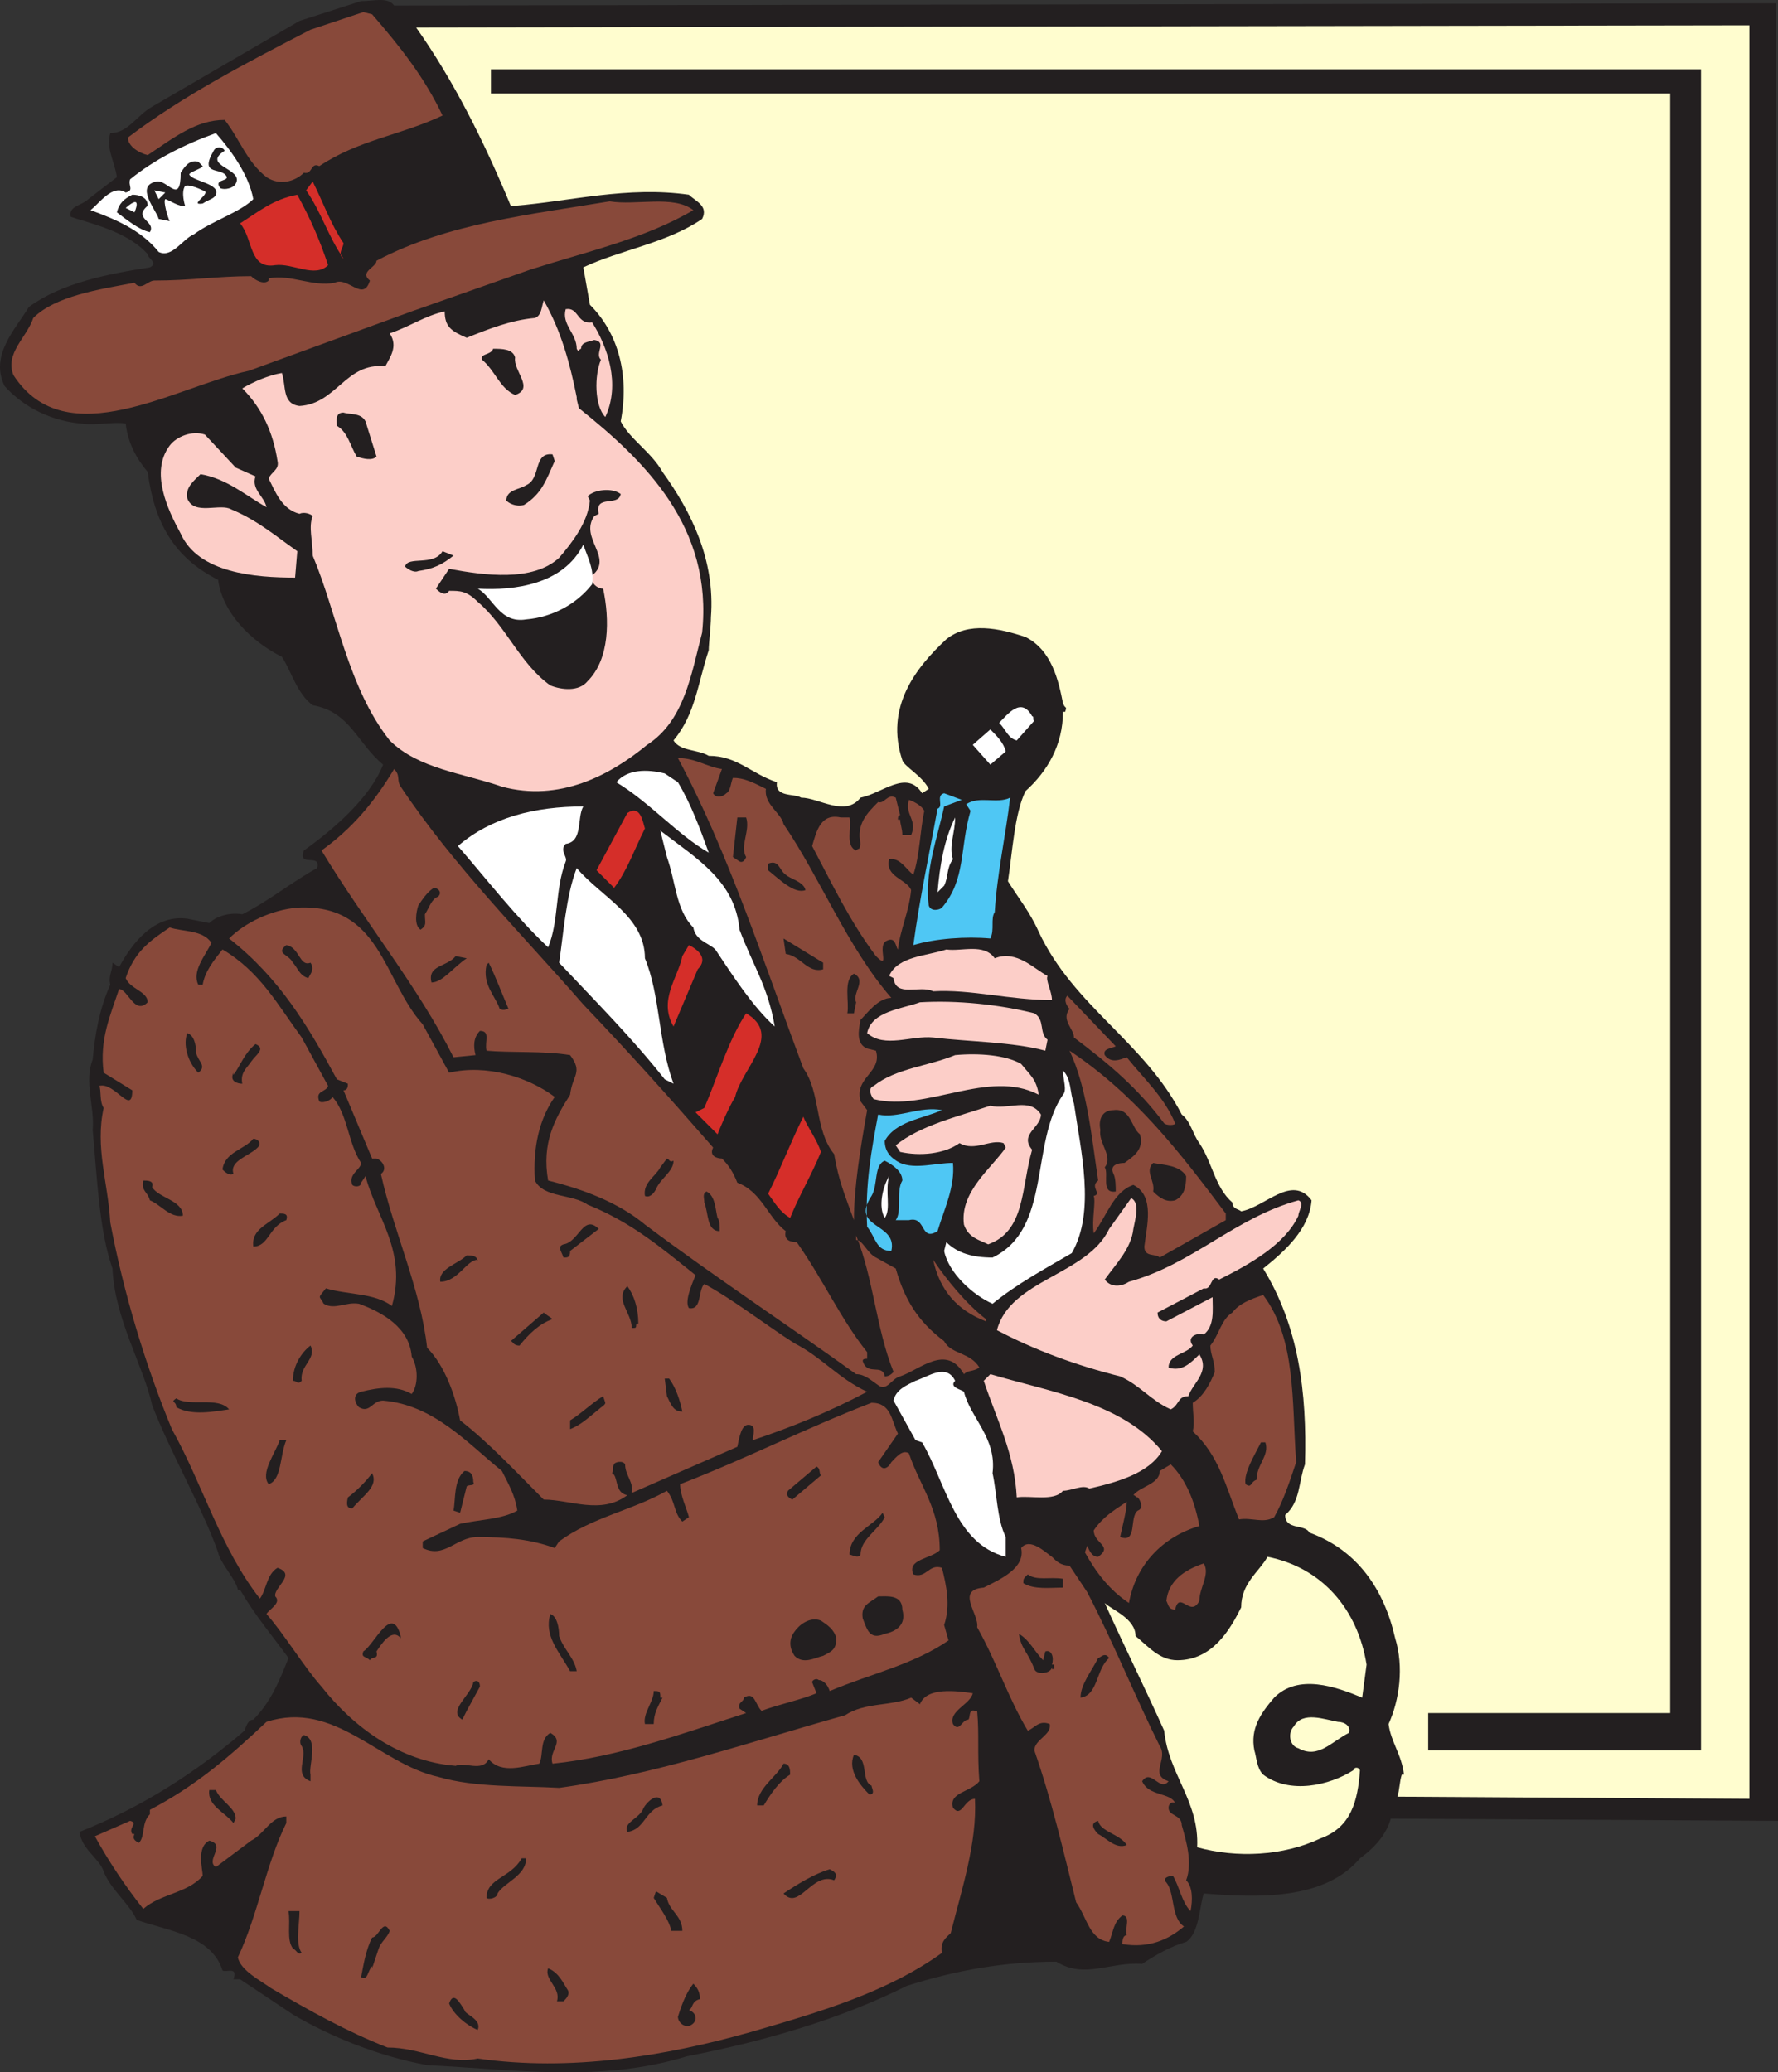 <svg xmlns="http://www.w3.org/2000/svg" width="606.096" height="706.332"><rect width="100%" height="100%" fill="#333333" stroke="none"/><path fill="#231f20" fill-rule="evenodd" d="m605.346 1.125-471 .75c-2.25-3-6.75-1.5-11.25-1.5l-21 6.75-50.25 29.25c-5.25 3-8.25 9-14.25 9-1.5 5.25 1.5 9.75 2.25 15l-9.75 7.5c-2.25 2.25-6.75 2.25-6 6l2.25.75c7.5 2.25 18 5.25 24 12 0 1.5 3.75 3 .75 4.5-14.25 2.25-30 5.25-41.25 13.5-4.5 7.5-13.5 16.5-8.25 27 6.75 7.5 16.5 12 26.25 12.75 4.5.75 11.25-.75 15 0 .75 6.75 3.75 12 7.5 16.5 2.25 17.25 9 29.25 24 36.75 1.5 11.25 11.25 21 21.75 26.25 3 4.5 5.25 12.75 10.5 16.5 12.75 2.25 15 12.75 24 20.25-4.5 11.25-16.5 21.75-27 29.25-2.25 6 6 .75 4.5 6-8.25 4.5-16.5 11.25-25.5 15.75-4.5-.75-9 .75-11.25 3l-7.5-1.5c-11.25-1.5-18.75 8.25-23.25 16.5l-2.25-1.5c0 3-1.5 4.5-.75 7.5-3.75 8.25-5.25 17.25-6 25.5-3 7.5.75 16.5 0 24 1.5 16.5 2.25 34.5 6.75 47.25.75 17.25 10.5 33 13.5 46.5 6 15.75 17.25 35.25 22.5 50.25.75 3.75 6 9 6.75 12.75h.75c5.25 9 10.5 15 16.5 23.25-3 7.5-6 15-12 21-1.5 0-2.25 1.5-3 3.75-16.5 14.25-35.25 26.25-56.25 34.5.75 6 6.75 9 8.25 13.5 2.25 6 9 11.25 11.25 16.5 10.5 3.75 25.5 5.25 29.25 17.25 1.5.75 5.25-1.5 3.75 3h2.25l18 12c12.75 7.5 29.25 14.25 45.75 17.25 30 1.5 59.25 6 88.5-3 27-5.25 52.5-12.75 75-24 16.5-5.25 33-8.25 51-8.25 9.75 6 18 0 29.25.75 4.5-3 9.75-6 15-7.5 4.5-3 4.5-12 6-16.5 18.75 1.5 41.25 2.25 53.25-12 5.25-3.75 9-8.25 10.5-13.5l132 .75-.75-619.5"/><path fill="#fffdcf" fill-rule="evenodd" d="m596.346 613.125-120-.75c.75-2.25.75-5.25 1.5-7.5h.75c-.75-6.75-4.5-11.25-5.25-17.25 3.75-8.25 5.25-19.5 2.25-29.25-3.75-16.5-12.75-30-29.25-36-1.5-3-8.25-.75-8.25-6 5.25-4.5 4.5-11.25 6.75-17.25.75-24.75-2.25-47.25-14.25-66.75 7.5-6 15.75-13.5 16.5-23.25-6.75-9-15.75 2.25-24 3.75-.75-.75-3-.75-3-3-6-5.25-6.75-13.5-11.25-20.25-2.25-3-3-7.5-6-9.75-12.75-24.75-36.75-36.75-48.75-62.25-3-6.75-6.75-11.25-10.5-17.25 1.5-9.75 2.25-23.25 6-30.75 7.5-6.75 12.75-15.75 12.75-27h.75c.75-2.25 0-.75-.75-3-1.5-7.5-3.75-18-12.75-22.5-9-3-19.5-5.25-27 .75-10.5 9.75-21 23.25-15 41.25.75 2.25 6.75 5.25 9 9.75l-2.25 1.5c-5.25-8.25-13.5 0-21 1.5-5.25 6.75-14.25 0-20.25 0-2.25-1.5-9 0-8.25-5.25-9-3-13.5-9-23.25-9-3.75-2.25-9.75-1.5-12-5.25 7.5-9 8.25-19.5 12-30.75 0-2.25.75-8.25.75-11.25 1.5-19.5-6.75-36-16.5-49.5-3.75-6.75-11.25-11.25-14.25-17.25 3-15.75-.75-30-10.5-39.75l-2.25-12.75c12.75-6 28.5-8.25 40.5-16.5 2.25-4.5-2.25-6-4.5-8.25-21-3-40.5 2.25-59.25 3.75h-1.5c-9-21.75-19.5-42.75-32.25-60.75l454.5-.75v604.5"/><path fill="#88493a" fill-rule="evenodd" d="M126.846 4.875c9.75 11.25 18 21.75 24 34.5-14.25 6.75-28.5 8.25-42 17.25-3-1.5-2.25 3-5.25 2.25-3 3-8.25 4.5-12.75 1.5-6.75-5.25-9-12.75-14.25-19.5-9.75 0-17.25 6-26.25 12-3-.75-6.75-3-6.75-6 18.75-14.25 40.5-25.5 62.25-36.75l18-6 3 .75"/><path fill="#fff" fill-rule="evenodd" d="M86.346 67.875c-4.5 4.5-14.25 7.5-20.25 12-3.75 1.5-7.5 8.25-12 6-6-7.5-15-11.25-23.25-14.25 3-2.25 7.5-9 12-6 3-.75.75-2.25 1.5-4.5 8.25-6.75 18.75-12 29.25-15.75 5.25 6 11.25 14.25 12.75 22.5"/><path fill="#231f20" fill-rule="evenodd" d="M76.596 51.375c-8.25 5.25 6.75 6 3.75 11.25-.75 1.5-3.75 2.25-5.25 1.5-2.25-3 2.25-2.25 2.25-3.75-1.5-3.75-9.75 0-4.5-9 .75-1.5 3-1.5 3.75 0m-7.5 5.25c0 .75-5.25 2.25-4.5 3 1.5 2.25 10.5 3 9 6.75-.75 1.5-2.25 1.5-4.5 3-5.25.75 3.75-3.75 0-4.5 0 0-4.5-2.25-6-1.5-1.5 2.25 0 6.75 0 6.75-1.5.75-6-2.25-6.75-2.25-.75.75.75 6 1.5 7.5l-3.75-.75c-.75-3-8.25-11.25-.75-12.75 3.75-.75 8.25 8.25 8.25-3 1.5-2.25 3-4.5 6-3.75l1.5 1.5"/><path fill="#d52e29" fill-rule="evenodd" d="M117.096 82.875c0 1.5-2.25 3.75 0 5.25-5.25-7.5-7.5-15.75-12.75-23.25l2.25-3c3.75 7.5 6 14.25 10.5 21"/><path fill="#231f20" fill-rule="evenodd" d="M50.346 70.125c-5.25 4.5 3 5.25.75 9-3.75-.75-8.25-4.5-11.25-6.75.75-3 2.25-4.5 5.25-6 2.25 0 5.25.75 5.25 3.75"/><path fill="#d52e29" fill-rule="evenodd" d="M101.346 66.375c4.5 8.25 7.5 15 10.5 24-4.5 4.5-12-.75-18 0-9 1.5-7.5-9-12-14.25 6-3.75 11.25-8.25 19.5-9.75"/><path fill="#88493a" fill-rule="evenodd" d="M236.346 71.625c-16.5 9.75-36.75 14.25-55.5 20.25l-40.5 14.25-55.5 20.25c-24.75 5.25-62.25 29.25-80.25 1.5-3-7.5 4.5-12.75 6.75-19.5 7.5-7.5 22.5-9.75 34.5-12 2.25 3 4.5-.75 6.75-.75 12 0 21.75-1.5 33-1.5 1.5 1.5 4.5 3 6 1.5v-.75c7.5-1.5 15 3 22.5 1.5 4.5-2.25 9.75 6.75 12-.75-3.75-3 2.25-4.5 2.25-6.75 24-12.75 52.5-15.75 79.5-20.25 9 1.5 21.75-2.25 28.5 3"/><path fill="#fccec8" fill-rule="evenodd" d="M196.596 135.375v.75l.75 3c22.5 18 45.75 40.5 42 76.5-3.75 14.25-6 30-18.75 38.25-12.75 10.5-30 19.5-49.5 14.25-12.75-4.5-28.5-6-38.25-15.75-14.25-18-18-43.5-26.25-63 0-5.25-1.5-9.75 0-13.5-.75-.75-3-1.5-4.5-.75-6-1.5-8.25-7.5-10.5-12 .75-2.25 3.75-3 3-6-1.5-9.75-5.25-18-12-24.75 3.75-2.25 9-4.5 13.5-5.25 1.5 4.5 0 10.5 6 11.25 12.75-.75 15.75-15 29.25-13.5 1.5-3 4.5-6.75 1.5-11.25 6.75-2.25 12-6 18.75-7.5 0 5.25 2.25 6.75 7.5 9 7.5-3 15-6 23.25-6.75 2.25-.75 2.25-3.75 3-6 6 10.5 9 21.75 11.25 33"/><path fill="#fccec8" fill-rule="evenodd" d="M201.846 109.875c5.25 8.25 9.75 21 4.5 32.25-3.75-3.75-3.75-14.25-1.5-19.5-2.25-2.25 2.25-6-2.25-6.75-2.25.75-4.5.75-4.5 3-.75 0-.75 1.5-1.5 0 0-5.25-5.25-8.25-3.75-13.5 4.5-.75 3.75 5.25 9 4.5"/><path fill="#231f20" fill-rule="evenodd" d="M175.596 121.875c-.75 4.5 6.75 10.5 0 12.75-5.25-2.25-6.75-8.25-11.25-12-.75-2.25 3-1.5 3.75-3.75 3 0 6.75 0 7.5 3m-51 21.75 3.75 12c-1.5 1.5-4.5.75-6.75 0-2.25-3.75-3-8.25-6.75-10.5 0-1.5-.75-4.5 2.25-4.5 2.25.75 6 0 7.5 3"/><path fill="#fccec8" fill-rule="evenodd" d="m80.346 159.375 6.75 3c-1.5 4.5 3 6.75 3.75 10.5-6.75-3.75-13.5-9.75-22.5-11.25-2.25 2.25-5.25 4.5-4.5 8.25 2.25 6 11.25 1.5 15 3.75 9 3.75 15 9 22.5 14.25l-.75 9c-13.5 0-33-1.5-39-15-4.5-8.25-10.5-21-3.75-30 2.25-3 7.5-5.25 12-3.75l10.5 11.25"/><path fill="#231f20" fill-rule="evenodd" d="M189.096 157.125c-3 6.75-4.5 11.25-10.5 15-3 .75-5.25-.75-6-1.5 0-3.75 4.5-3.75 6.75-5.25 5.25-2.25 2.25-11.25 9-10.5l.75 2.25m22.5 11.25c-.75 4.5-9 0-7.5 6.75l-1.5.75c-5.25 7.5 6.75 14.25-.75 20.25-.75 2.25 1.5 4.5 3.75 4.5 2.25 10.5 2.25 24-5.25 31.5-3 3.75-9 3-12.75 1.5-10.5-7.5-15-20.25-24.75-28.5-3.75-3.75-6-3.75-9.75-3.75-1.5 2.25-3.75 0-4.5-.75l4.5-6.75c12 2.25 28.5 4.5 37.5-3.75 4.5-5.25 9.75-12 10.5-19.5l-.75-1.5c2.25-2.25 8.25-3 11.25-.75"/><path fill="#fff" fill-rule="evenodd" d="M201.846 199.125c-5.25 6.75-13.5 11.25-22.5 12-9 1.5-11.25-7.5-16.5-10.5 12.75.75 29.25-1.5 36-15 1.5 4.5 3.75 8.25 3 13.5"/><path fill="#231f20" fill-rule="evenodd" d="M154.596 189.375c-3.75 3-6.75 4.5-12 5.25-1.5.75-3.75-.75-4.5-1.5.75-3.75 9.75 0 12.75-5.25l3.75 1.5"/><path fill="#fff" fill-rule="evenodd" d="m352.596 245.625-6 6.75c-3-.75-3.75-3.75-6-6 3-3 7.5-9 11.25-2.25.75 0 0 1.5.75 1.5m-9.75 10.5-5.25 4.5-6-6.75 6-5.25c2.25 2.25 4.5 4.5 5.25 7.5"/><path fill="#88493a" fill-rule="evenodd" d="m246.096 262.125-3 8.25c.75 1.5 3 1.5 4.5 0 1.5-.75 1.5-3.75 2.25-5.25 3.75 0 6.75 1.5 11.25 3.75-.75 5.25 5.25 8.25 6 12 12.75 18.75 21.75 42 36.75 59.25-4.5 0-8.25 5.25-10.5 7.5-.75 3.75-1.5 8.25 2.25 9.75l3 .75c2.25 7.5-7.5 9-5.25 17.25l2.25 3c-2.25 12.75-4.5 26.25-4.5 37.5-3-8.25-5.25-13.5-6.75-22.5-6.75-8.25-4.5-21-10.5-29.25-13.5-36-25.5-73.5-42.75-105.75 6 0 9.75 3 15 3.75m-109.5 6c18 27 42 51 62.25 74.25 15.75 16.5 28.5 30.75 44.25 48.75-1.5 3 1.5 3.75 3 3.75 2.25 2.25 3.75 4.5 5.25 8.25 8.25 3 10.5 12 16.5 16.5-.75 3 1.5 3.75 3.75 3.75 9 12.75 15 26.25 24 37.5v2.25c-.75 0-1.5 0-1.5.75 1.5 5.25 6.75.75 7.5 5.25 1.5 0 2.25-.75 3-1.5-6-15-6.75-31.5-12.75-46.5v1.5c2.25 0 3.75 4.5 6.75 6l6.75 3.75c3 10.5 7.5 18 16.5 24.75 2.25 4.5 9 3.75 12 9-2.25 1.5-3.75.75-5.25 2.25-6-10.5-15-1.5-21.75.75-3 .75-4.5 5.25-7.5 3-2.25-1.5-4.5-3.75-7.5-3.75-24-17.25-48-33-72-51-9-7.5-21-12-33-15-2.25-12.75 2.25-21 7.5-29.25.75-6.75 4.5-7.5 0-13.5-9-1.5-20.25-.75-28.5-1.5-.75-3 1.5-6.75-2.25-6.75-2.25 2.25-2.25 5.25-1.5 8.25l-7.5.75c-12-24-30-45.75-45-70.5 10.5-7.5 18-16.5 24.75-27.75 2.25 2.25.75 3.75 2.25 6"/><path fill="#fff" fill-rule="evenodd" d="M231.096 266.625c4.5 7.5 7.5 15.75 10.5 24-10.5-6-20.25-17.25-31.5-24 3.75-4.5 10.5-4.5 16.5-3l4.5 3"/><path fill="#4fc7f4" fill-rule="evenodd" d="M321.846 274.875c-2.25 10.5-6.75 22.5-5.25 33.75.75 2.25 3.75 1.5 4.5.75 8.25-9.75 6-20.25 9.75-33l-1.5-2.25c4.5-3 10.5 0 15-2.25-1.5 12.75-4.5 26.25-5.25 39-1.5 2.25 0 6-1.5 9-8.25-.75-18.75 0-26.25 2.25 2.25-16.5 5.25-30 8.25-46.5 2.25-.75-.75-4.5 2.25-5.25l6 2.25-6 2.25"/><path fill="#88493a" fill-rule="evenodd" d="M306.846 277.875c-.75 0-.75.75-.75 1.5h.75c0 1.5.75 3 .75 5.25h3c2.25-5.25-2.25-6.75-.75-12 2.25.75 4.5 2.25 5.25 3.75-1.5 6.75-1.5 15-3.75 21.75-2.25-1.5-4.5-6-8.25-5.25-1.5 6 6 6.75 7.5 10.5-.75 7.5-3.75 13.5-4.5 20.25-.75-.75-.75-4.5-3.75-3-3.75 1.5 1.5 10.5-3.75 5.25-9-12-15-24.75-21.75-37.5 1.5-5.25 3-11.25 9.75-9.75h3c.75 3.75-1.5 9.75 2.25 11.25 1.5-1.5.75.75 1.5-2.25-1.5-6.75 2.25-10.5 6-14.25 2.25.75 3-3 6-1.5l1.5 6"/><path fill="#fff" fill-rule="evenodd" d="M198.846 274.875c-2.25 3.75 0 12-6 12.75-2.25 2.25.75 4.5 0 6-3.75 9.75-2.25 20.25-6 29.25-10.5-9.75-21-23.25-30.75-34.5 11.25-9.75 26.25-13.5 42.75-13.5"/><path fill="#d52e29" fill-rule="evenodd" d="M219.846 282.375c-3.75 7.5-6 14.25-10.5 20.25l-6-6 10.5-19.5c4.5-3 5.25 3 6 5.25"/><path fill="#231f20" fill-rule="evenodd" d="M254.346 278.625c1.5 4.5-2.25 9.75 0 13.5 0 0-.75 2.25-2.25 1.5l-2.25-1.5 1.5-13.5h3"/><path fill="#fff" fill-rule="evenodd" d="M324.846 292.875c-2.25 3-1.5 6-3 9l-2.25 2.25c.75-9 2.25-18 6-25.5 0 5.25-2.25 9.75-.75 14.25m-72.75 24c4.5 12 9.75 19.5 12 33-7.5-6.75-14.25-17.25-20.25-26.25-2.25-2.25-6.75-3-7.5-7.5-6-6-6-15.75-9-24l-2.25-9c12.75 9.75 25.5 17.25 27 33.75"/><path fill="#231f20" fill-rule="evenodd" d="M267.846 298.125c1.5 1.5 6 2.25 6.75 5.25-3.75 1.5-9-3.75-12.75-6.75v-2.25c3.75-1.5 3.75 2.25 6 3.75"/><path fill="#fff" fill-rule="evenodd" d="M219.846 326.625c5.25 12.75 4.5 28.5 9.75 42.75l-3-1.5c-11.25-14.25-24-27-36-39.75 1.5-9.75 2.25-22.5 6-32.25 8.25 9.75 23.25 16.5 23.25 30.75"/><path fill="#231f20" fill-rule="evenodd" d="M149.346 305.625c-2.25.75-3 3.75-4.5 6 0 3 .75 3.75-1.5 5.25-2.25-1.5-1.5-6-.75-8.25 1.5-2.25 3-4.5 5.25-6 1.5 0 3 1.5 1.5 3"/><path fill="#88493a" fill-rule="evenodd" d="m144.096 349.125 9 16.5c12.75-3 27 1.5 36 8.25-5.25 7.5-7.5 17.25-6.75 28.5 3 6 12.75 4.5 18 8.25 15 6 25.5 15 36.75 24-1.5 3.75-3.75 9-2.25 11.25 4.5.75 3-6 5.25-8.25 9.75 5.25 20.25 13.5 30.75 20.25 9 4.5 15 12 24.75 16.5-12.75 6.75-25.5 12-39 16.5 0-1.5 1.5-5.25-1.5-5.25-2.25 0-3 3.75-3.75 7.5l-36 15.75c.75-3.75-2.25-6-2.25-9.75-.75-1.5-3.75-.75-3.75 0-.75.75 0 2.25-.75 3 2.25.75.75 6.75 5.25 7.5-9 6.75-19.5 1.5-28.5 1.5-9-9-18.75-19.5-28.5-27-1.5-8.25-5.25-18.75-11.25-24.75-2.25-20.25-11.25-39-15.75-59.25 2.25-1.5.75-4.5-1.5-5.25h-1.5l-9.75-23.25c1.5 0 1.5-1.5 1.5-2.25l-3.75-1.5c-9.75-18-19.5-34.5-36.75-48 5.25-5.25 14.25-9.75 23.25-10.5 28.5-1.5 29.25 24.75 42.75 39.75"/><path fill="#88493a" fill-rule="evenodd" d="M72.096 321.375c-2.25 4.5-6.75 9.75-4.5 14.25h1.5c.75-4.5 3.75-8.25 6.75-12 12.75 7.5 18.75 18.75 27 30l9 16.5c-.75 2.25-4.5 1.5-3 5.25.75.75 3.75 0 4.5-1.5 5.25 6 5.25 15.75 9.75 22.5 0 2.25-4.5 3.75-3 7.5.75.75 3 .75 3-.75l1.5-2.25c3.75 14.25 14.25 25.5 9 44.25-6-4.5-15-3.75-22.5-6-3 3.75-2.25 2.25-.75 5.25 3.75 2.25 7.5-.75 12 0 8.25 3 17.25 8.25 18 18 2.25 3.75 2.25 9.75 0 12.75-5.25-3-11.25-2.25-17.25-.75-3 .75-2.25 3.75-.75 5.25 3.75 2.25 4.5-2.25 8.25-2.25 17.25 1.5 28.5 14.25 40.5 24 2.25 4.5 4.5 8.25 5.25 13.5-5.25 3-12.75 3-19.5 4.5l-12.75 6v2.25c7.5 3.75 11.25-3.75 18.75-3.75 9.75 0 18 .75 26.25 3.75l1.5-2.25c11.25-8.25 24.75-10.5 36.75-17.25 3 3.75 2.25 7.5 5.25 10.5l2.25-1.5c-.75-3-3-7.5-3-11.25 23.25-9 42-18.75 65.25-27.75 6.75 0 6.75 6 9 10.5l-6.75 9.75c1.5 3.75 3.75 1.5 4.5 0 1.5-1.5 3.75-4.5 6-3 3.75 11.25 10.5 18.75 10.5 33-3 3-11.25 3-9 8.25 4.5 1.5 5.25-3.75 9.75-2.25 1.5 6 3 12.75.75 19.5l1.5 5.25c-12 8.25-26.25 11.25-40.5 17.25-.75-2.25-2.25-3.75-3.75-3.75-.75-.75-2.25 0-2.25.75l1.5 3.75c-5.25 2.25-12.75 3.75-18.75 6-2.25-2.25-2.25-6.75-6-4.5 0 1.5-2.25 1.5-1.5 3.75l2.25 1.5c-21 6.75-43.5 15-66 17.25-1.5-4.5 4.5-7.5-.75-10.5-3.75 2.25-2.25 7.5-3.75 10.5-5.25.75-12.75 3.75-17.25-1.5-2.25 4.5-8.25.75-11.25 2.25-18.75-1.5-34.5-12.75-45.75-27-6-6.75-12.75-18-18.75-24.75.75-1.5 5.25-3.75 3-6-.75-3 7.5-7.5.75-9.75-3.75 2.25-3.75 7.5-6 10.5-13.5-17.25-19.5-39-30-57.75-9-21.75-16.5-46.5-21-70.5-.75-13.5-5.25-25.5-2.25-39-1.5-2.25-.75-6-1.5-7.5 5.25-1.5 11.25 10.5 11.25 1.5l-9.75-6c-1.5-11.25 2.25-19.5 5.25-28.5 3 0 5.25 9 9.75 4.5 0-3.75-6-4.5-7.5-8.25 3-9 8.25-12.75 15-17.25 4.5 1.5 11.25.75 14.25 5.25"/><path fill="#231f20" fill-rule="evenodd" d="M280.596 330.375c-5.25 1.5-7.5-4.5-12.75-5.25l-.75-5.25 13.5 8.25v2.25m-174.75-2.25c1.5 2.25 0 3.75-.75 5.25-3-.75-3.75-3.75-5.25-5.25-1.5-3-6-3-2.25-6 4.5.75 4.5 7.5 8.25 6"/><path fill="#d52e29" fill-rule="evenodd" d="m237.846 330.375-8.25 19.5c-5.25-9 1.5-16.5 3-24l2.25-3.75c3 1.5 6.75 4.5 3 8.25"/><path fill="#fccec8" fill-rule="evenodd" d="M339.096 326.625c7.5-3 13.5 3.75 18 6-.75 1.5 1.5 5.25 1.5 8.25-14.25 0-27.75-3.75-40.5-3-4.5-2.25-12.75 2.25-13.5-4.5l-1.5-.75c3-6.75 12.75-6.75 19.5-9 5.25.75 12.75-2.25 16.5 3"/><path fill="#231f20" fill-rule="evenodd" d="M159.096 326.625c-4.5 3-8.25 8.25-12 8.25-1.5-6 5.25-5.25 8.25-9l3.75.75m14.25 17.25c-.75 0-1.5.75-3 0-1.5-4.5-6-8.25-4.5-15l.75-.75c2.25 4.5 4.5 10.5 6.75 15.75m118.5-2.25-.75 3.75h-2.25c.75-3.75-1.5-11.25 2.25-13.5 4.5 2.25-.75 6.75.75 9.75"/><path fill="#88493a" fill-rule="evenodd" d="M380.346 356.625c-1.5.75-4.5.75-3.75 3 2.25 3 5.25 1.5 7.5.75 6 7.5 12.75 13.5 16.5 22.5 0 .75-3 .75-3.75 0-9-12-18.75-20.25-30.75-29.25 0-3-4.5-6-1.5-9.75-.75-.75-2.25-3-.75-4.5l16.5 17.25"/><path fill="#fccec8" fill-rule="evenodd" d="M352.596 345.375c3.75 2.25 1.5 6.75 4.5 9l-.75 3.75c-11.25-3-25.5-3-38.25-4.5-7.5-.75-16.5 3.75-22.5-1.5 1.5-7.5 12-8.25 18-10.5 12.75-.75 27 .75 39 3.75"/><path fill="#d52e29" fill-rule="evenodd" d="M250.596 373.875c-2.25 3.75-4.5 9-6 12.75l-7.5-7.5 3-1.5c4.5-10.5 8.25-23.25 14.25-32.25 12.75 7.5-1.5 18.75-3.75 28.5"/><path fill="#231f20" fill-rule="evenodd" d="M66.846 358.875c.75 3 3.75 4.5.75 6.75-3.75-3.75-5.25-9.75-3.75-13.5 2.25.75 3 3.75 3 6.75m18.75 3c-1.5 2.25-3.75 3.75-3 7.5-1.5 0-4.5-.75-3-3.75v.75c2.25-3 3.75-7.5 7.5-10.5 3.75 1.5 0 3.75-1.5 6"/><path fill="#88493a" fill-rule="evenodd" d="M417.846 413.625v2.25l-22.5 12.75c-1.5-1.5-5.25 0-5.25-3.75.75-6.75 3.75-17.25-3.75-21-6.75 2.25-9 10.5-13.5 16.5-.75-4.5.75-10.5 0-12.75 3-.75-1.5-3 1.5-5.25-2.25-15-3.75-31.5-9.75-44.25 22.5 15 37.5 34.5 53.25 55.5"/><path fill="#fccec8" fill-rule="evenodd" d="M348.096 362.625c3 3.75 5.25 5.25 6 10.5-17.25-9-38.25 6-56.25 1.5-.75-.75-2.25-3.75 0-4.5 7.5-6 18.75-6.75 27.75-10.5 8.25-.75 17.25 0 22.5 3"/><path fill="#fff" fill-rule="evenodd" d="M366.096 376.125c2.25 15.75 7.5 36.75-.75 51-9 5.25-18.75 10.5-27 17.25-6.75-3-15-10.5-16.5-18l.75-3c3.75 3.75 9 5.25 15.75 5.25 20.25-9.75 12.75-39 24-55.5 1.5-1.5 0-5.25 0-8.25 3 3 2.25 7.5 3.75 11.25"/><path fill="#fccec8" fill-rule="evenodd" d="M354.846 379.875c0 4.5-7.5 6.75-3 12-3.75 12.75-2.25 27.75-15 32.25-3-1.5-6.75-2.25-8.25-6.75-1.5-11.25 9.75-19.5 14.25-26.25l-.75-1.5c-4.5-1.5-9.75 3-15 0-5.25 3.75-13.5 4.5-20.25 3l-1.5-2.25c8.25-6.75 21-9.75 32.25-13.5 6 1.5 13.5-3 17.25 3"/><path fill="#4fc7f4" fill-rule="evenodd" d="M321.096 378.375c-6.75 3-15.75 3.75-19.5 10.5 0 3.75 2.25 6 5.25 7.5 5.25 2.25 12 0 18 0 .75 8.25-3 15.75-5.25 23.25-6 3.75-3.75-5.25-9.75-3.75h-4.5c2.25-3 0-9.75 2.25-13.5 0-3-3-5.25-6-6.75-3.75 1.5-2.25 8.25-4.5 12-7.5 11.25 9 9 6.75 18.75-5.25 0-5.25-4.5-8.25-8.25-.75-14.25 1.5-26.25 3.75-38.25 6.75 1.5 14.25-3 21.75-1.5"/><path fill="#231f20" fill-rule="evenodd" d="M388.596 386.625c1.5 5.25-2.25 7.5-5.25 9.75-2.25 0-5.25.75-3.75 3.75.75 1.5.75 4.5.75 6-5.25.75-2.25-6-3.75-8.25 3-3.75-2.25-8.25-1.5-12.75-.75-3.75.75-6.75 4.5-6.75 6-.75 6 6 9 8.25"/><path fill="#d52e29" fill-rule="evenodd" d="M279.846 392.625c-3 7.5-7.5 15-10.5 22.5-3.75-2.25-5.25-5.25-7.5-8.25 4.5-9 7.5-17.25 12-26.25 1.5 3.75 4.5 7.5 6 12"/><path fill="#231f20" fill-rule="evenodd" d="M87.846 391.125c-3 3-9.75 4.5-8.25 9-1.5.75-3-.75-3.75-1.5.75-6 7.5-6.75 10.5-10.5 1.5 0 3 1.5 1.5 3m141.75 4.5c0 3.75-4.5 6-6 9.75-.75 1.5-2.25 3-3.75 2.25-.75-4.5 3.75-6.75 5.25-9.75l2.25-3c.75 0 .75 1.5 2.25.75m174.75 5.25c0 3.75-.75 6.75-3.75 8.25-3 .75-5.25-.75-7.5-3 .75-3.75-3-6.75 0-9.75 3.75.75 9 .75 11.25 4.5"/><path fill="#fff" fill-rule="evenodd" d="M301.596 415.125c-2.25-3.75-.75-10.5 1.5-14.25-1.5 5.25.75 11.25-1.5 14.25"/><path fill="#231f20" fill-rule="evenodd" d="M51.846 404.625c2.25 3.75 10.5 4.5 10.5 9.75-4.5.75-7.5-3.75-11.25-5.25-.75-3-3-3-2.25-6.75 1.5 0 3.75 0 3 2.25m192.75 10.5c.75.75.75 3 .75 4.5-4.5 0-3.75-6-5.25-9.75 0-1.5-.75-3 .75-3.75 3 1.5 3 6 3.75 9"/><path fill="#fccec8" fill-rule="evenodd" d="M386.346 418.875c-.75 6.75-6 12-9.75 17.25 2.25 3 6 2.25 8.25.75 21.75-6 36-21.75 57.75-27.75 2.25.75 0 3.75 0 5.25-4.5 9.75-16.5 16.5-27 21.75-3-2.25-2.25 3.75-5.25 3l-15.75 8.25c0 2.25 1.5 3 3 3l15.75-8.25c0 4.5.75 9.75-3 12.75-2.25-.75-6 .75-3.75 3.75-2.25 3-8.25 3-8.25 7.5 4.5 1.5 7.5-1.5 10.5-4.5 3.75 6-2.25 9.75-3.75 14.25-3.75 0-3 3-6 4.5-6.75-3-10.5-8.25-17.25-11.25-15-3.75-29.25-9-42-15.75 4.5-17.25 30.75-18.75 38.25-34.5l7.5-10.5c3 1.5 1.5 6.75.75 10.5"/><path fill="#231f20" fill-rule="evenodd" d="M97.596 415.875c-6 2.25-6 9-11.25 9-.75-6 5.25-7.5 9-11.25 1.5 0 3 0 2.25 2.25m96.75 10.5c0 2.25-.75 2.25-2.25 2.25-.75-2.25-2.25-3.75 0-4.5 5.25-.75 6.75-10.5 12-5.25l-9.75 7.5m-31.5 3.75v-.75c-3.75 0-6.75 7.5-12.75 7.5-.75-4.5 6-6 9-9 1.5 0 3.75 0 3.75 2.25"/><path fill="#88493a" fill-rule="evenodd" d="M336.096 449.625v.75c-9.75-3.75-15.75-10.5-18-21 4.5 6.75 11.25 15 18 20.25"/><path fill="#231f20" fill-rule="evenodd" d="M217.596 451.125c-1.5 0 0 1.5-1.5 1.5h-.75c0-5.25-6-9.75-1.5-14.25 2.25 3 3.75 7.5 3.75 12.75"/><path fill="#88493a" fill-rule="evenodd" d="M441.846 498.375c-2.25 6.75-4.5 13.5-7.5 18.75-3.75 2.25-7.5 0-12 .75-4.5-11.25-6.75-21.75-15.75-30 .75-3 0-6 0-9.75 3.75-2.25 6-6.75 7.5-10.5 0-3.75-1.5-6-1.5-9 3-3.75 3.75-9 7.5-11.25 2.25-3 6-4.5 10.5-6 11.25 15 9.75 36 11.25 57"/><path fill="#231f20" fill-rule="evenodd" d="M188.346 449.625c-4.5 1.5-8.25 5.25-11.25 9-2.25 0-2.25-1.5-3-1.5l11.25-9.75c.75.75 2.25 1.5 3 2.25m-82.5 9c2.25 4.5-3.75 6.75-3 12-1.5 1.5-1.5 0-3 0 0-5.25 3-9.75 6-12"/><path fill="#fff" fill-rule="evenodd" d="M325.596 470.625c-2.25 2.25 2.25 3 3 3.75 2.25 9 11.25 15.75 9.75 27.75 1.5 6.75 1.5 15.75 4.5 21.75v6.75c-17.25-4.5-20.25-24.75-28.5-39l-2.25-.75-7.5-13.5c.75-3.75 4.5-5.25 7.5-6.75 4.5-1.5 10.5-6 13.5 0"/><path fill="#fccec8" fill-rule="evenodd" d="M396.096 494.625c-4.5 7.5-15 10.5-24.75 12.75-2.25-1.5-6 .75-9 .75-3 3.75-11.25 1.5-15.75 2.25-.75-15-6.75-26.25-11.25-39.75l2.25-2.25c20.25 6 45 9.75 58.5 26.25"/><path fill="#231f20" fill-rule="evenodd" d="M228.096 469.875c2.25 3 3.75 7.5 4.5 11.25-3 0-3.75-2.25-5.25-5.25l-.75-6h1.5m-21.75 8.25c0 .75-1.5 1.5-2.25 2.25-3.75 3-6 5.25-9.75 6.75v-3c3.75-2.25 7.5-6 11.25-8.25l.75 2.25m-128.25 2.25c-5.25.75-12.75 2.25-18-.75 0-2.25-2.25-1.5 0-3 4.5 3 14.25-.75 18 3.75m19.5 10.5c-2.25 5.25-1.5 13.5-6 15-3-3.75 2.25-10.5 3.75-15h2.25m333.75.75c1.5 4.5-3 7.5-3 12.75-2.25.75-1.5 3-3.75 1.5-.75-3.75 3-9.75 5.25-14.25h1.5"/><path fill="#88493a" fill-rule="evenodd" d="M408.846 520.125c-12.75 3.75-21.75 13.5-24 26.25-6.75-4.5-11.25-10.5-15-17.25l.75-2.25c.75 1.5 1.5 3.75 3.75 3.75 5.25-3.75-1.5-4.5-1.5-9 3-4.5 6.75-6.75 11.25-9.75 0 3-1.5 8.25-2.25 12 6 2.25 3-6.75 6-9 2.25-.75.75-3.75 0-4.5-.75 0-.75-.75-1.5-.75 2.25-3 9-3.75 9-8.25l3.75-2.25c5.25 5.25 8.25 12.75 9.75 21"/><path fill="#231f20" fill-rule="evenodd" d="m279.846 502.875-9.75 8.25c-1.5-.75-2.25-1.5-1.5-3l9.75-8.25c1.5.75.75 2.25 1.5 3m-118.5 2.25c.75 1.5-1.5.75-2.25 1.5l-2.25 9-2.25-.75c.75-3.75 0-10.5 3.75-13.5 2.25 0 3 1.5 3 3.75m-41.25 9c-1.5 0-2.25-.75-1.5-3.75 3-2.25 6-5.25 8.25-8.25 2.25 4.5-3 7.5-6.75 12m181.5 3c-2.25 4.5-8.25 7.5-8.25 12.75-.75 1.5-3 0-3.75 0 0-7.5 8.25-9.75 11.25-14.25l.75 1.5"/><path fill="#88493a" fill-rule="evenodd" d="M370.596 542.625c9 17.25 16.5 36 24.75 52.5 3 4.5-3.75 9.75 3 12-3 3.75-6-4.5-9 0 2.25 5.25 9.75 3.75 11.25 7.5-.75-.75-2.25 0-2.25 1.5 0 3 4.5 2.25 4.5 6 1.5 5.25 3.75 12.75 1.5 18.75 2.25 2.25 2.25 6.75 1.5 10.5-3-3-3.75-8.25-6-12-1.5 0-3.75.75-2.25 2.25 3 3.75 1.5 12 6 15-5.25 4.5-12 7.5-21 6 0-.75 0-3 1.5-3-.75-2.25 1.5-6.75-1.5-6.75-3 2.25-3 5.25-4.5 9-6.75-.75-7.5-8.25-11.25-13.5-4.5-18-8.25-34.5-14.25-51.75 0-3.75 6-5.25 5.25-9-3.75-1.5-5.25 1.5-7.5 2.25-6.75-11.25-10.5-23.25-17.25-35.25.75-4.5-7.5-12.75 2.25-13.5 6-3 14.25-6.75 12.75-13.5 3-3.75 8.25 1.5 10.5 3 1.5 1.5 3 3 6 3l6 9"/><path fill="#fffdcf" fill-rule="evenodd" d="m465.846 567.375-1.5 11.25c-9-3.75-21.75-8.25-30 0-4.5 5.25-8.25 10.5-6.75 18 .75 2.25.75 6 3 8.25 9 6.75 22.5 3.75 30.75-1.5 0-.75 1.5-1.5 2.25 0-.75 10.5-3 19.5-13.5 23.25-12.75 6-28.5 6.75-42 3 .75-15.75-9.75-24.75-11.25-39.75-6.75-15-13.5-28.5-20.25-43.5 2.25 2.25 10.5 5.25 10.5 11.25 4.5 3.75 8.25 8.25 14.25 8.25 12 0 18-10.5 21.75-18 0-8.25 6-12 9-17.25 18.75 3.75 30.75 18 33.75 36.75"/><path fill="#88493a" fill-rule="evenodd" d="M408.846 545.625c-3 6-6.75-3.75-8.25 3-2.25 0-2.25-1.5-3-3 .75-6.75 6-10.5 12.75-12.75 2.25 3.75-1.5 8.25-1.5 12.75"/><path fill="#231f20" fill-rule="evenodd" d="M362.346 538.125v3c-4.5 0-9.75.75-13.5-1.5 0-1.5 0-1.5 1.5-3 3 2.25 7.5.75 12 1.5m-54.75 10.5c1.5 5.25-2.25 7.5-6 8.25-5.25 2.25-6-1.5-7.5-5.25-.75-4.5 2.25-5.25 5.25-7.5 3 0 8.25-.75 8.25 4.5m-117 9c1.5 4.5 5.25 7.5 6 12h-2.25c-3.75-6.75-9-12-6.75-19.5 2.25.75 3 4.5 3 7.5m94.5.75c0 3.75-1.5 4.5-4.5 6-3 .75-6.75 3-9.75 0-1.5-2.25-2.25-5.25 0-8.25 1.5-2.25 5.25-5.25 9-3.75 2.25 1.5 4.5 3 5.25 6m-148.5-.75v.75c-3-3.75-6.75 2.25-8.25 4.5.75 3-1.5 1.5-2.25 3-1.5-1.5-3-.75-2.25-3 3.75-2.25 9.75-16.5 12.75-5.25m219 8.25.75-3c2.25-.75 3 2.25 2.25 4.5h.75v1.5h-.75v-.75c0 2.25-5.25 3-6 .75-2.25-6-4.5-6.75-5.25-12 3.75 2.25 5.25 6 8.25 9m22.5-.75c-4.5 3.75-3.75 12.75-9.75 13.5 0-4.5 3.75-9 6-13.5.75 0 2.25-2.25 3.75 0m-219 18-1.5 3c-5.25-3 3-8.25 3.75-12.75.75-.75 2.25-.75 2.25 1.5l-4.5 8.25m66-5.25v.75h.75c-1.5 3-3 5.25-3 9h-3c-.75-3.75 3-7.5 3-11.25 1.5 0 2.25 0 2.25 1.5"/><path fill="#88493a" fill-rule="evenodd" d="M331.596 577.125c-.75 3.75-8.25 6-6.75 10.5 2.25 3 3-1.5 5.25-1.5.75-.75 0-3.75 2.25-3h.75c.75 8.25 0 14.25.75 24-3 3.75-10.5 3.75-9 9 3 3.75 3.75-3 7.5-3 .75 15-4.5 30.75-8.25 45.75-1.5 1.5-3.75 3-3 6.75-18.75 13.5-42 20.25-65.25 27-29.25 8.25-61.5 13.5-93 9-10.5 2.25-19.5-3.75-30.75-3.75-13.5-5.25-27-12.75-39.75-20.25-3-2.25-10.5-6-11.25-10.5 6.75-14.25 9.75-32.25 16.5-45.75v-2.25c-5.25 0-7.5 6-12 8.25l-12 9c-3.75-2.25 3.75-7.5-2.25-9-4.5 2.25-2.25 9.75-2.25 12-5.25 6-14.25 6-20.25 11.25-6-7.5-12-16.5-16.5-24.75l12-5.25c3 .75-.75 2.25.75 4.5h.75c-.75 1.5 0 2.25 1.5 3 2.25-2.25.75-6.75 3.75-9.75v-1.5c15.75-8.25 27-18 39.75-30 23.25-7.5 38.25 14.25 58.5 18.75 12.75 3.75 28.5 3 41.25 3.75 33-4.5 65.25-15.75 97.5-24.75 6.75-4.5 15.75-3 22.5-6l3 2.25c2.25-6 12.75-4.5 18-3.75"/><path fill="#fffdcf" fill-rule="evenodd" d="M459.846 590.625c-6 3-10.5 9-17.25 5.25-3-.75-3.75-5.25-1.5-7.5 3-5.25 10.5-2.25 15-1.5 2.25 0 4.5 1.5 3.75 3.75"/><path fill="#231f20" fill-rule="evenodd" d="M105.846 604.875v2.25c-6-2.25-.75-8.25-3-12-.75-.75-.75-3 .75-3.75 5.25 1.5 1.5 10.5 2.25 13.5m191.25 3.75c0 .75 1.5 3-.75 3-3-3-7.5-8.25-5.25-13.5 5.25.75 2.25 9 6 10.5m-27.75-3.75c-3.75 2.25-6.75 6.75-9 10.5h-2.25c0-6 6.75-9.75 9-14.25 2.25 0 2.25 2.25 2.25 3.75m-195.75 5.25c1.5 3.75 6.75 6 6.75 9.75l-.75 1.5c-3-3.75-9-6-8.25-11.25h2.25m152.25 5.25c-6 1.5-6 8.25-12 9-1.5-3 3.75-4.5 5.25-7.5.75-2.25 6-7.5 6.75-1.5m158.25 13.5c-3.75 1.5-6.75-2.25-9.75-3.75-1.5-1.5-3-3.75 0-4.5.75 3.75 7.5 4.5 9.75 8.25m-204.75 4.5c0 6-7.5 8.25-9.75 12 0 1.5-3 2.25-3.75 1.5 0-6.75 8.25-6.75 12-13.5h1.5m105 7.5c-7.5-3-12 10.5-17.25 4.5 4.5-3 10.5-6.75 15.75-8.25 1.5.75 3 1.5 1.5 3.75m-57 6c.75 4.5 5.25 6 5.25 11.25h-3.75c-.75-3.75-3.75-7.5-6-11.25l.75-2.25 3.75 2.25m-125.25 4.5c0 4.5-1.5 11.25.75 14.25-1.5.75-1.5-.75-3-1.5-2.25-3-.75-8.25-1.5-12.75h3.75m30.75 6.75c-.75 2.25-3 3.75-3.75 6l-2.25 6.75v-.75c-1.5 1.5-1.5 5.25-3.75 3.75.75-3.75 1.5-9 3.75-13.5 2.25 0 3.75-6.75 6-2.25m60.75 20.25c.75 1.5-.75 3-1.5 3.75h-2.25c1.5-4.5-4.5-7.5-3-11.25 3.75 1.5 5.25 5.25 6.75 7.5m45 3c-3 .75-2.25 3-3.75 3.75 2.25.75 3 3 1.5 4.5-2.25 2.25-5.25 0-5.25-2.25.75-2.25 2.25-7.5 5.25-11.25 1.5 1.5 2.25 3 2.25 5.25m-80.25 3.75c0 1.5 6 3 4.5 6.75-3.75-1.5-8.25-5.25-9.75-9 1.5-4.5 3.75 0 5.25 2.25m9-661.5h412.5v573h-93v-12.75h82.5v-552h-402v-8.25"/><path fill="#fff" fill-rule="evenodd" d="m52.596 64.875 1.5 3 2.25-2.25zm-6.75 7.5s3-6.75-3-1.5l3 1.5"/></svg>
